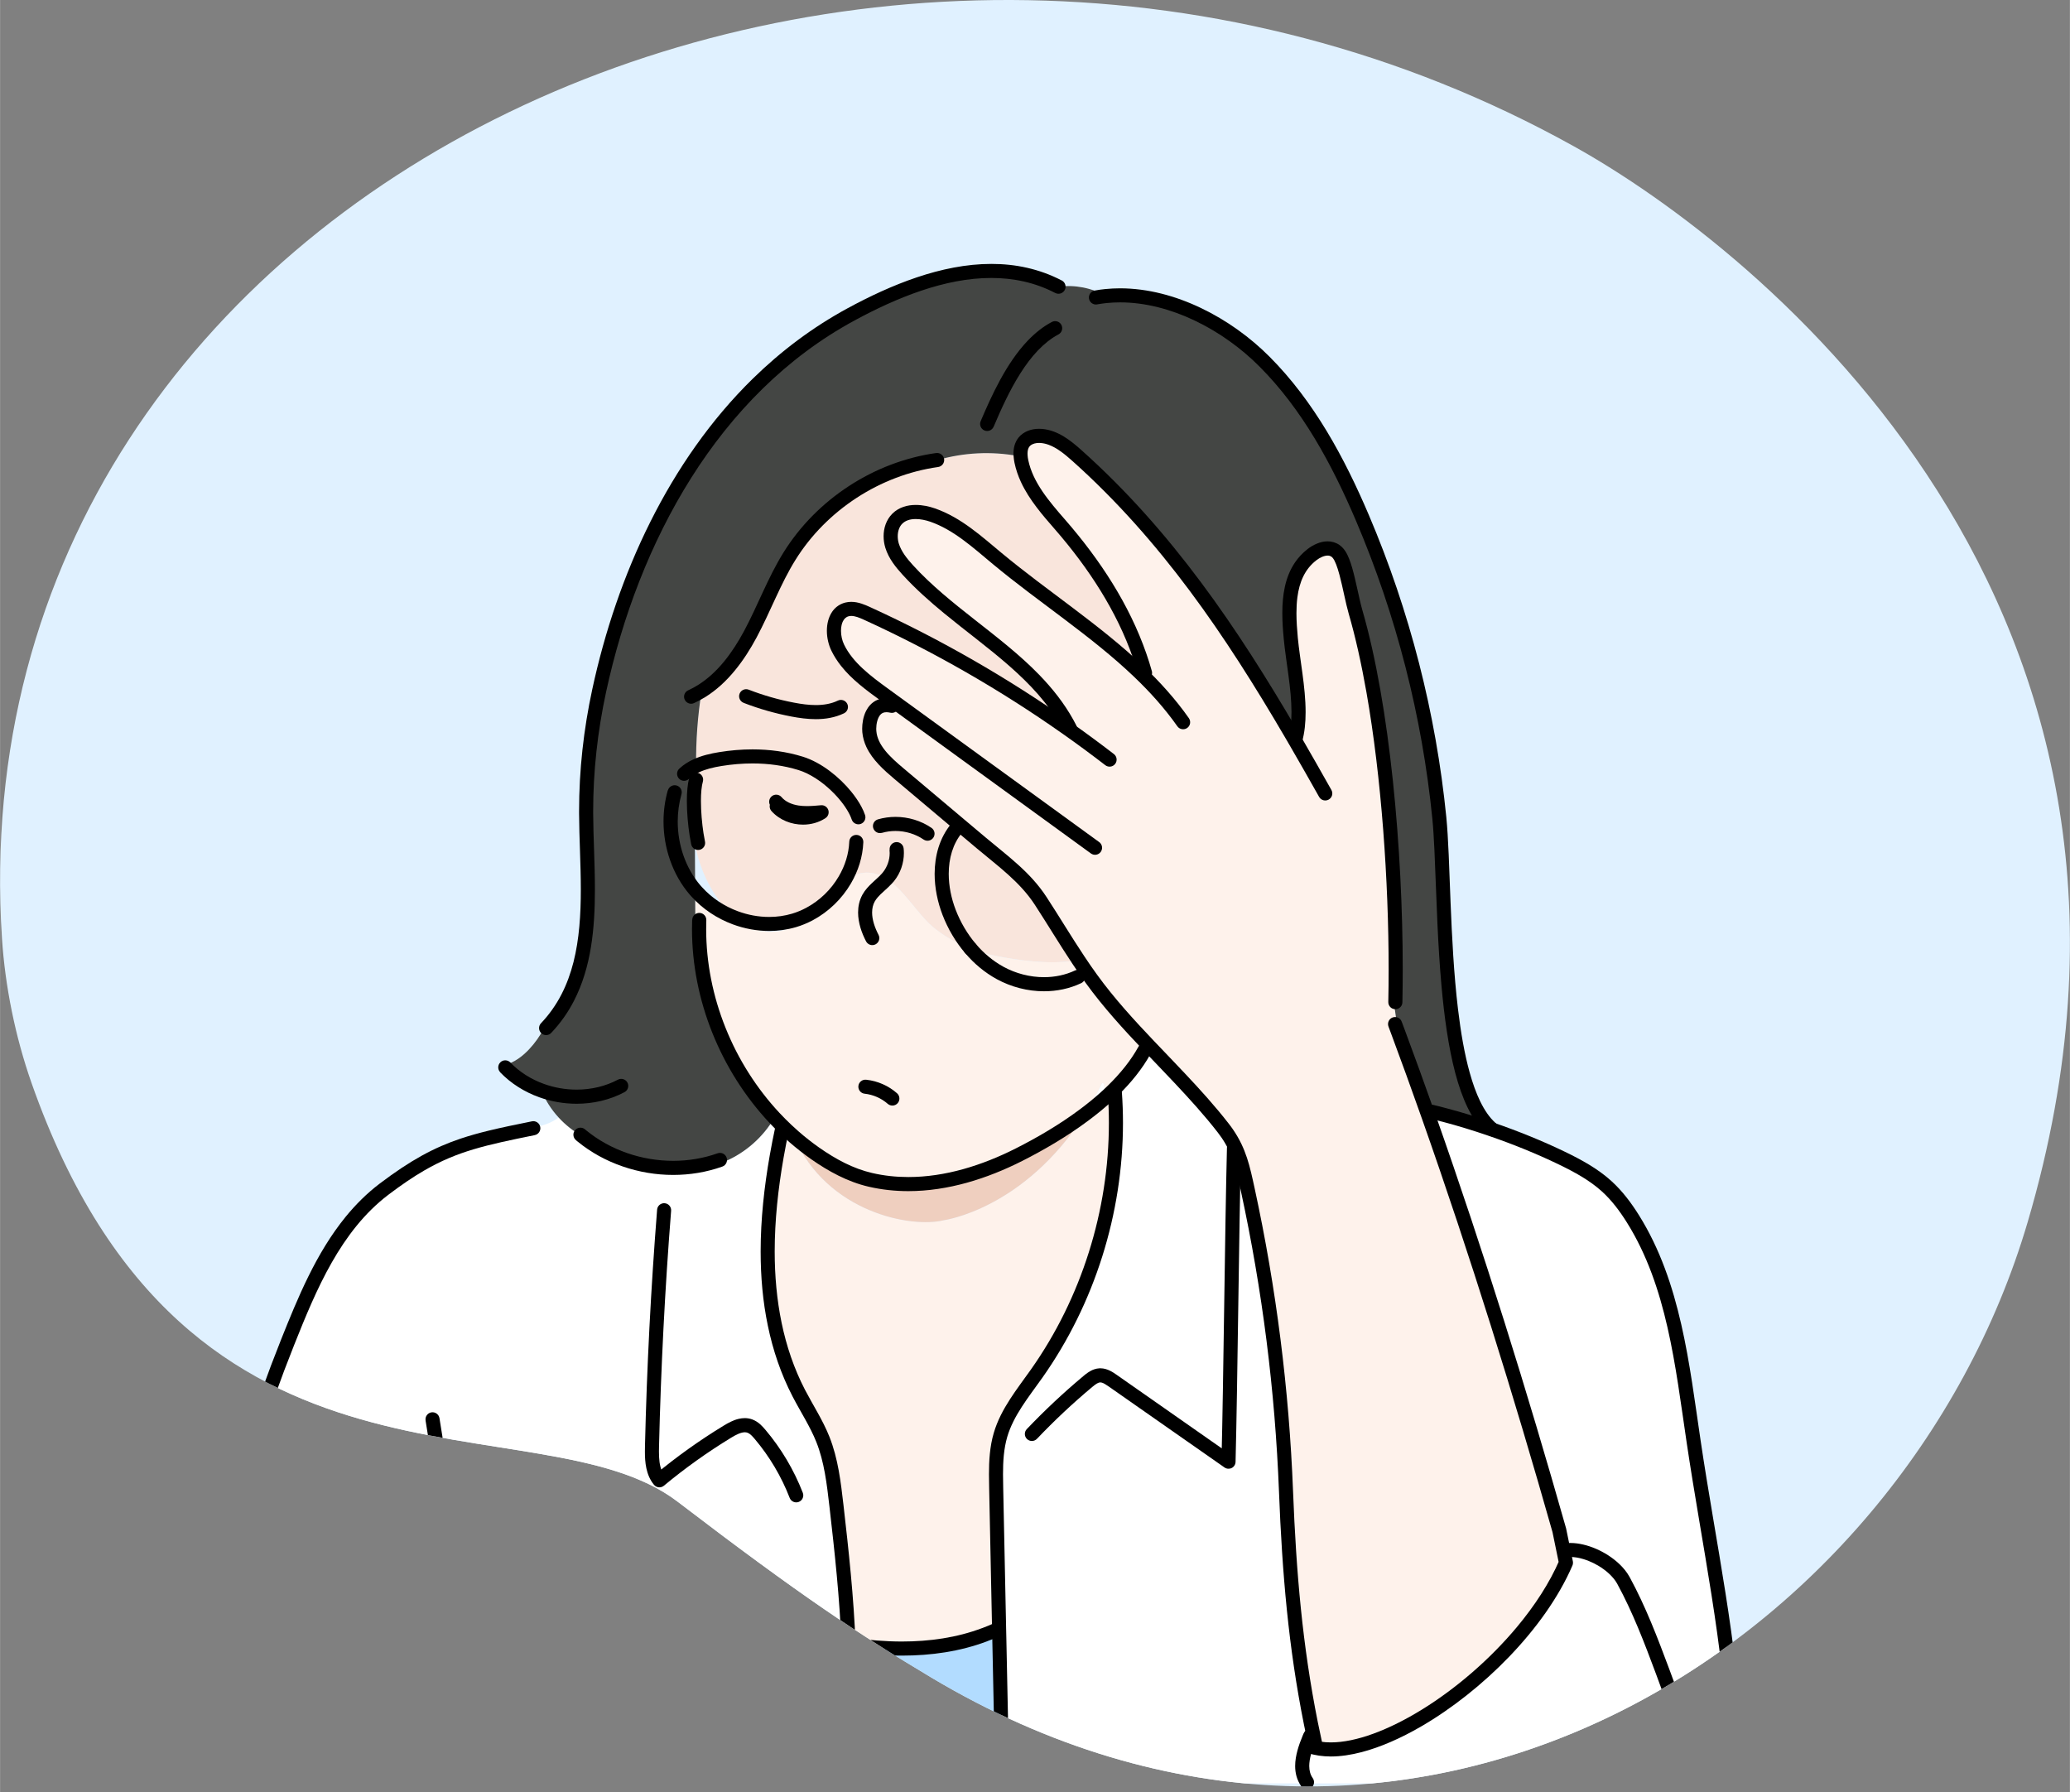 <?xml version="1.0" encoding="UTF-8"?><svg xmlns="http://www.w3.org/2000/svg" xmlns:xlink="http://www.w3.org/1999/xlink" id="_1_COVER" data-name="1 COVER" viewBox="0 0 558.17 483.18" aria-hidden="true" width="558px" height="483px">
  <rect x="0" y="0" width="558.17" height="483.18" fill="#808080" stroke="none"/>
  <defs><linearGradient class="cerosgradient" data-cerosgradient="true" id="CerosGradient_id61e4f6124" gradientUnits="userSpaceOnUse" x1="50%" y1="100%" x2="50%" y2="0%"><stop offset="0%" stop-color="#d1d1d1"/><stop offset="100%" stop-color="#d1d1d1"/></linearGradient><linearGradient/>
    <style>
      .cls-1-68f0b12550d21{
        fill: #f9e5dc;
      }

      .cls-2-68f0b12550d21{
        fill: #fef2eb;
      }

      .cls-3-68f0b12550d21{
        fill: #fff;
      }

      .cls-4-68f0b12550d21{
        fill: #efcfbf;
      }

      .cls-5-68f0b12550d21{
        fill: #b2dcff;
      }

      .cls-6-68f0b12550d21{
        fill: #444644;
      }

      .cls-7-68f0b12550d21{
        fill: #e0f1ff;
      }

      .cls-8-68f0b12550d21{
        clip-path: url(#clippath68f0b12550d21);
      }
    </style>
    <clipPath id="clippath68f0b12550d21">
      <path class="cls-7-68f0b12550d21" d="M250.99,452.24c-19.14-11.43-34.95-21.86-68.27-47.33-37.66-28.79-132,7.18-174.22-112.85-4.43-12.6-7.14-26.19-7.98-38.93C-12.9,47.8,237.2-64.63,424.38,39.44c49.18,27.35,171.48,123.66,122.38,290.12-33.88,114.87-167.36,199.36-295.78,122.68Z"/>
    </clipPath>
  </defs>
  <path class="cls-7-68f0b12550d21" d="M250.99,452.24c-19.14-11.43-34.95-21.86-68.27-47.33-37.66-28.79-132,7.18-174.22-112.85-4.43-12.6-7.14-26.19-7.98-38.93C-12.9,47.8,237.2-64.63,424.38,39.44c49.18,27.35,171.48,123.66,122.38,290.12-33.88,114.87-167.36,199.36-295.78,122.68Z"/>
  <g class="cls-8-68f0b12550d21">
    <g>
      <path class="cls-3-68f0b12550d21" d="M402.05,304.47c6.63,2.27,13.18,4.94,19.05,7.78,4.31,2.08,8.57,4.38,12.11,7.6,2.82,2.55,5.11,5.63,7.13,8.85,11.04,17.71,13.27,39.31,16.33,59.96,4.08,27.52,10.11,54.84,11.2,82.63.12,3.24.15,6.64-1.34,9.52v.05h-114.12v-.32c-2.37-3.34-1.04-7.87.57-11.74-.07.64-.18,1.28-.35,1.91l.64.17c17.96,5.98,56.88-21.47,68.99-49.52l-1.8-8.76c-10.39-36.64-22.23-74.68-35.11-111.21,1.29.12,2.59.23,3.88.36l.29-1.09c4.1,1.08,8.32,2.37,12.52,3.82Z"/>
      <path class="cls-3-68f0b12550d21" d="M389.53,300.65l-.29,1.09c-1.29-.12-2.58-.24-3.88-.36-.14-.42-.29-.84-.45-1.25l1.08-.38c1.16.28,2.34.58,3.54.9Z"/>
      <path class="cls-2-68f0b12550d21" d="M352.99,468.8c.15-1.3.11-2.63-.12-3.93l.6-.12c-4.18-20.88-5.86-40.6-6.71-62.62-1.07-27.33-4.52-54.56-10.3-81.29-1.29-5.99-2.26-10.4-5.5-15.14-.35-.51-.72-1.02-1.12-1.54-3.64-4.69-7.64-9.08-11.7-13.41-2.74-2.91-5.53-5.8-8.29-8.7-5.49-5.77-10.86-11.63-15.53-18.09-1.23-1.69-2.4-3.4-3.56-5.13-3.48-5.23-6.7-10.61-10.13-15.89-4.23-6.52-10.28-10.79-16.14-15.73-1.91-1.61-3.83-3.22-5.74-4.83-5.48-4.62-10.96-9.23-16.43-13.84-3.6-3.04-7.48-6.56-7.91-11.26-.14-1.51.12-4.28,1.62-5.9l.13.12c2.33,0,4.65-.29,6.91-.86-1.58-1.15-3.15-2.3-4.73-3.44-4.81-3.5-9.8-7.21-12.42-12.55-1.8-3.66-1.45-9.35,2.51-10.34,1.82-.46,3.7.32,5.41,1.1,18.84,8.61,36.88,18.96,53.81,30.89.05-.44.09-.88.12-1.33-9.63-17.33-29.52-26.53-42.97-41.29-1.75-1.93-3.45-4.03-4.22-6.52-.77-2.49-.45-5.48,1.41-7.31,2.4-2.36,6.35-2.06,9.52-.95,6.66,2.32,12.01,7.24,17.44,11.74,12.46,10.35,26.43,19.28,38.07,30.37.29-1.36.4-2.75.32-4.14-4.5-12.98-12.28-24.84-21.42-35.35-4.43-5.09-9.08-10.45-10.47-17.06-.1-.5-.18-1.01-.22-1.53-.1-1.34.09-2.67.9-3.71,1.08-1.36,2.97-1.8,4.7-1.66,3.71.31,6.82,2.82,9.6,5.3,24.19,21.64,41.57,47.38,57.75,75.02.34.58.67,1.16,1.01,1.73l.1-.06c2.26-8.11-.41-18.99-1.2-27.37-.79-8.38-.94-17.46,5.72-22.6,1.8-1.39,4.4-2.34,6.27-1.06,1.01.68,1.55,1.84,2,2.97,1.33,3.3,2.46,10.06,3.45,13.48,8.12,27.97,11.46,72.1,10.75,105.29l-.42.06c.4,2.71.8,5.41,1.2,8.11,2.67,7.16,5.29,14.41,7.87,21.72.15.42.3.84.45,1.25,12.89,36.53,24.73,74.57,35.11,111.21l1.8,8.76c-12.11,28.06-51.03,55.5-68.99,49.52l-.64-.17c.16-.63.28-1.27.35-1.91Z"/>
      <path class="cls-3-68f0b12550d21" d="M352.87,464.87c.23,1.29.27,2.62.12,3.93-1.61,3.86-2.94,8.39-.57,11.74v.32h-82.16c-.25-12.66-.54-26.04-.82-39.43-.02-.73-.03-1.46-.05-2.19-.27-12.96-.55-25.88-.79-38.11-.1-4.78-.18-9.65,1.17-14.24,1.82-6.17,6.04-11.28,9.76-16.53,15.42-21.84,23-49.09,21.07-75.76l-.51-.53c3.43-3.35,6.39-6.98,8.54-10.89l.69.28c.18-.47.36-.94.53-1.41,2.76,2.9,5.55,5.79,8.29,8.7,4.06,4.32,8.06,8.72,11.7,13.41.4.52.77,1.03,1.12,1.54,3.24,4.74,4.21,9.15,5.5,15.14,5.79,26.73,9.24,53.95,10.3,81.29.86,22.02,2.54,41.74,6.71,62.62l-.6.12Z"/>
      <path class="cls-2-68f0b12550d21" d="M297.88,296.12c.75-.67,1.49-1.36,2.21-2.06l.51.53c1.93,26.67-5.66,53.92-21.07,75.76-3.71,5.26-7.94,10.36-9.76,16.53-1.35,4.59-1.27,9.46-1.17,14.24.24,12.23.52,25.15.79,38.11h-.22c-1.21.58-2.44,1.1-3.69,1.56-11.26,4.24-23.99,4.44-35.93,2.68l-.75.03c-.47-12.63-1.86-25.3-3.26-37.53-.7-6.06-1.41-12.2-3.67-17.87-1.74-4.36-4.34-8.3-6.5-12.47-9.99-19.34-9.76-42.18-5.95-63.81l.25.05c1.36-2.12,2.23-4.56,2.53-7.06.61.58,1.23,1.14,1.86,1.69,8.98,20.56,31.76,24.69,40.39,22.53,0,0,21.6-2.86,37.95-28.44,1.9-1.42,3.74-2.91,5.48-4.46Z"/>
      <path class="cls-3-68f0b12550d21" d="M297.74,292.21c.05,1.3.1,2.61.14,3.91-1.74,1.56-3.58,3.04-5.48,4.46,1.68-2.62,3.3-5.49,4.83-8.62l.51.25Z"/>
      <path class="cls-1-68f0b12550d21" d="M280.62,242.94c3.43,5.28,6.65,10.65,10.13,15.89-7.24,1.51-16.96-.03-22.09-1.06-2.35-.47-4.68-1.12-6.93-1.98h0c-2.47-2.9-4.43-6.26-5.8-9.8-2.86-7.44-3.02-16.57,2.06-22.71l.76-.9c1.91,1.61,3.83,3.22,5.74,4.83,5.86,4.94,11.9,9.21,16.14,15.73Z"/>
      <path class="cls-4-68f0b12550d21" d="M274.79,311.34c5.73-2.91,11.94-6.51,17.62-10.76-16.35,25.58-37.95,28.44-37.95,28.44-8.63,2.16-31.41-1.97-40.39-22.53,1.82,1.59,3.73,3.08,5.71,4.48,4.55,3.2,9.54,5.91,14.96,7.17,13.53,3.12,27.67-.53,40.06-6.8Z"/>
      <path class="cls-5-68f0b12550d21" d="M228.93,448.41c-.03-1.64-.07-3.27-.13-4.91l.75-.03c11.94,1.76,24.67,1.56,35.93-2.68l.09.24c1.16.68,2.61.82,3.87.39.28,13.39.57,26.77.82,39.43h-43.72v-.29c1.97-10.44,2.57-21.26,2.38-32.15Z"/>
      <path class="cls-3-68f0b12550d21" d="M269.44,441.42c-1.26.42-2.71.29-3.87-.39l-.09-.24c1.25-.46,2.48-.98,3.69-1.55h.22c.01.72.03,1.45.05,2.18Z"/>
      <path class="cls-1-68f0b12550d21" d="M243.06,190.64c-2.25.56-4.58.85-6.91.86l-.13-.12c-1.51,1.62-1.77,4.39-1.62,5.9.43,4.69,4.31,8.22,7.91,11.26,5.47,4.61,10.95,9.22,16.43,13.84l-.76.9c-5.08,6.14-4.93,15.26-2.06,22.71,1.37,3.55,3.33,6.91,5.8,9.8-3.75-1.43-7.29-3.41-10.35-6-3.91-3.32-7.55-9.77-12.31-12.83-2.61-1.67-5.56-2.32-9.06-.87-.78.32-1.51.72-2.22,1.16-2.58,1.66-4.71,4.05-6.8,6.34-.88.97-1.8,1.95-2.75,2.86-1.31.7-2.69,1.27-4.12,1.7-5.18,1.54-10.79,1.19-15.85-.69-.76-.59-1.47-1.25-2.13-1.95-4.42-4.71-7.78-11.73-8.76-18.35,0-.71,0-1.43-.01-2.14l.47-.08c-.69-4.56-1.13-11.22-.12-14.71h.08c-.05-1.25-.08-2.48-.09-3.72-.08-6.76.42-13.52,1.49-20.19,5.71-3.55,9.91-9.3,13.13-15.29,3.72-6.93,6.42-14.4,10.57-21.08,8.63-13.89,23.62-23.66,39.83-25.93v.05c7.06-2.06,14.59-2.45,21.81-1.1l.68-.06c.03.52.12,1.03.22,1.53,1.38,6.61,6.04,11.97,10.47,17.06,9.15,10.5,16.92,22.37,21.42,35.35.08,1.38-.03,2.78-.32,4.14-11.64-11.09-25.61-20.01-38.07-30.37-5.43-4.5-10.78-9.42-17.44-11.74-3.17-1.11-7.13-1.41-9.52.95-1.86,1.83-2.18,4.82-1.41,7.31.77,2.49,2.47,4.6,4.22,6.52,13.46,14.76,33.34,23.96,42.97,41.29-.03.45-.07.89-.12,1.33-16.93-11.93-34.97-22.28-53.81-30.89-1.71-.78-3.58-1.56-5.41-1.1-3.95.99-4.3,6.68-2.51,10.34,2.62,5.34,7.61,9.05,12.42,12.55,1.58,1.14,3.15,2.29,4.73,3.44Z"/>
      <path class="cls-2-68f0b12550d21" d="M239.06,236.96c4.75,3.06,8.39,9.5,12.31,12.83,3.06,2.6,6.6,4.58,10.35,6h0c2.25.86,4.58,1.52,6.93,1.99,5.12,1.03,14.85,2.56,22.09,1.06,1.15,1.73,2.33,3.45,3.56,5.13,4.67,6.45,10.04,12.32,15.53,18.09-.16.47-.34.95-.53,1.41l-.69-.28c-2.15,3.91-5.1,7.54-8.54,10.89-.71.7-1.45,1.38-2.21,2.06-.05-1.3-.1-2.61-.14-3.91l-.51-.25c-1.53,3.13-3.15,5.99-4.83,8.62-5.67,4.25-11.88,7.85-17.62,10.76-12.39,6.28-26.53,9.92-40.06,6.8-5.42-1.25-10.41-3.97-14.96-7.17-1.98-1.4-3.88-2.89-5.71-4.48-.63-.55-1.25-1.11-1.86-1.69-1.18-1.09-2.32-2.23-3.41-3.41-12.76-13.64-20.31-32.17-20.31-50.86h-.99c-.02-3.51-.04-7.02-.06-10.52.16.17.31.34.46.51,2.82,3.12,6.42,5.49,10.36,6.94,3.82,3.01,8.83,4.62,13.42,3.2,2.51-.79,4.64-2.37,6.56-4.21,3.95-2.1,7.3-5.34,9.55-9.2.71-.45,1.44-.84,2.22-1.16,3.51-1.45,6.45-.8,9.06.87Z"/>
      <path class="cls-3-68f0b12550d21" d="M228.93,448.41c.18,10.89-.41,21.71-2.38,32.15v.29H50.25c-.36-2.78-.43-5.6-.21-8.4l-.57-.08c5.87-39.38,13.3-73.4,28.09-110.49,5.93-14.85,12.65-31.1,25.95-41.21,14.57-11.07,22.73-12.91,40.29-16.46l-.03-.32c2.47-.21,4.87-1.1,6.87-2.57,1.81,1.97,3.95,3.67,6.28,4.98,10.18,8.32,24.81,10.87,37.2,6.45l1.37.4c5.54-2.36,10.28-6.56,13.31-11.76,1.1,1.18,2.23,2.32,3.41,3.41-.3,2.5-1.17,4.94-2.53,7.06l-.25-.05c-3.81,21.63-4.04,44.47,5.95,63.81,2.15,4.17,4.75,8.11,6.5,12.47,2.25,5.67,2.97,11.8,3.67,17.87,1.4,12.23,2.8,24.89,3.26,37.53.06,1.64.1,3.27.13,4.91Z"/>
      <path class="cls-6-68f0b12550d21" d="M298.22,79.82c15.32-1.56,31.69,6.57,42.79,17.72,11.75,11.8,19.83,26.76,26.36,42.09,10.94,25.7,17.96,53.07,20.74,80.87,1.93,19.29-.16,71.08,13.82,83.63.04.12.09.23.12.34-4.2-1.45-8.43-2.74-12.52-3.82-1.19-.33-2.37-.62-3.54-.9l-1.08.38c-2.58-7.31-5.21-14.56-7.87-21.72-.4-2.71-.8-5.41-1.2-8.11l.42-.06c.71-33.18-2.63-77.32-10.75-105.29-.99-3.41-2.12-10.18-3.45-13.48-.45-1.12-.99-2.29-2-2.97-1.87-1.28-4.47-.34-6.27,1.06-6.66,5.15-6.52,14.22-5.72,22.6.79,8.39,3.46,19.26,1.2,27.37l-.1.06c-.34-.58-.68-1.16-1.01-1.73-16.18-27.64-33.56-53.37-57.75-75.02-2.77-2.48-5.89-4.99-9.6-5.3-1.73-.14-3.62.3-4.7,1.66-.82,1.03-1.01,2.37-.9,3.71l-.68.06c-7.22-1.35-14.75-.96-21.8,1.1v-.05c-16.22,2.27-31.21,12.04-39.84,25.93-4.15,6.68-6.85,14.15-10.57,21.08-3.21,5.98-7.42,11.74-13.13,15.29-1.07,6.67-1.57,13.44-1.49,20.19,0,1.24.03,2.47.09,3.71h-.08c-1.01,3.49-.57,10.16.12,14.72l-.47.08c0,.71,0,1.43.01,2.14.02,4.28.05,8.56.07,12.85.02,3.51.04,7.02.06,10.53h.99c0,18.68,7.55,37.22,20.31,50.86-3.03,5.2-7.77,9.39-13.31,11.76l-1.37-.4c-12.39,4.42-27.02,1.87-37.2-6.45-2.34-1.32-4.47-3.01-6.28-4.98-1.96-2.13-3.55-4.59-4.63-7.27-3.68-1.32-7.06-3.43-9.78-6.25l-.15-.66c2.53-.61,4.77-2.3,6.58-4.22,1.61-1.71,2.98-3.66,4.06-5.75l.54.03c14.54-15.27,10.88-38.7,10.8-57.87-.05-11.11,1.17-22.22,3.51-33.08,8.81-40.79,30.48-81.19,67.97-101.5,16.77-9.08,37.88-16.78,55.87-7.45,4.39-.59,8.98.29,12.82,2.52Z"/>
      <path d="M180.07,213.08c-.78,2.74-1.16,5.58-1.16,8.41,0,3.57.6,7.14,1.79,10.5,1.18,3.36,2.95,6.52,5.29,9.25l.05.05c.14.15.28.31.43.48l.02.02c3.04,3.36,6.9,5.89,11.11,7.45h0c3.12,1.16,6.44,1.77,9.77,1.78,2.45,0,4.91-.34,7.29-1.04h0c1.56-.46,3.06-1.09,4.48-1.84h0c4.27-2.28,7.86-5.76,10.3-9.92h0c1.97-3.36,3.19-7.16,3.35-11.13.04-1.05-.77-1.93-1.82-1.97s-1.93.77-1.97,1.82c-.13,3.28-1.14,6.48-2.83,9.36h0c-2.07,3.56-5.17,6.56-8.8,8.49h0c-1.2.64-2.47,1.17-3.77,1.56h0c-2.01.6-4.1.89-6.2.89-2.86,0-5.74-.53-8.45-1.54h0c-3.66-1.35-7.01-3.56-9.61-6.43l-1.41,1.27,1.43-1.25c-.15-.17-.31-.35-.49-.54l-1.4,1.29,1.44-1.23c-2.01-2.36-3.56-5.1-4.6-8.05-1.04-2.95-1.57-6.1-1.57-9.24,0-2.5.34-4.99,1.01-7.37.29-1.01-.3-2.06-1.31-2.35-1.01-.29-2.06.3-2.35,1.31Z"/>
      <path d="M185.79,210.02c.78-.73,1.69-1.31,2.69-1.78h0c1.79-.85,3.91-1.35,6.07-1.7h0c2.77-.45,5.59-.69,8.38-.69,4.22,0,8.41.56,12.39,1.79h0c1.53.47,3.13,1.26,4.67,2.26,2.31,1.49,4.49,3.46,6.21,5.47.86,1,1.6,2.02,2.19,2.98.59.96,1.02,1.86,1.27,2.62.33.99,1.41,1.53,2.4,1.2s1.53-1.41,1.2-2.4c-.25-.75-.58-1.5-.99-2.26-.71-1.33-1.63-2.69-2.72-4.03-1.63-2.01-3.64-3.96-5.87-5.63-2.23-1.66-4.68-3.04-7.24-3.83h0c-4.39-1.36-8.96-1.96-13.52-1.96-3.02,0-6.03.26-8.99.74h0c-2.33.38-4.79.93-7.08,2.01h0c-1.32.61-2.57,1.41-3.68,2.44-.77.71-.81,1.91-.1,2.68s1.91.81,2.68.1Z"/>
      <path d="M207.86,217.41c.9,1.07,2.02,1.86,3.2,2.43,1.18.57,2.44.93,3.68,1.12.97.15,1.92.2,2.85.2,1.43,0,2.82-.12,4.14-.24l-.17-1.89-1.04-1.59c-1.14.75-2.54,1.13-3.98,1.13-1.08,0-2.17-.22-3.15-.63-.98-.41-1.86-1.01-2.54-1.78-.7-.78-1.9-.85-2.68-.15-.78.7-.85,1.9-.15,2.68,1.09,1.22,2.44,2.13,3.9,2.74,1.46.61,3.04.92,4.61.92,2.1,0,4.22-.55,6.05-1.75.73-.48,1.04-1.39.76-2.21-.29-.82-1.09-1.35-1.96-1.27-1.32.12-2.59.23-3.8.23-.78,0-1.54-.05-2.27-.16-.92-.14-1.81-.4-2.6-.78-.78-.38-1.45-.87-1.96-1.47-.68-.8-1.88-.9-2.68-.22s-.9,1.88-.22,2.68Z"/>
      <path d="M237.81,224.57c1.18-.34,2.41-.51,3.65-.51,2.68,0,5.38.8,7.57,2.3.87.59,2.05.37,2.64-.5s.37-2.05-.5-2.64c-2.86-1.95-6.28-2.96-9.71-2.96-1.58,0-3.17.22-4.71.66-1.01.29-1.59,1.35-1.29,2.35s1.35,1.59,2.35,1.29Z"/>
      <path d="M260.28,257.02c2.38,2.81,5.24,5.21,8.51,7h0c3.88,2.11,8.3,3.26,12.72,3.26,3.43,0,6.87-.69,10.03-2.19.95-.45,1.35-1.58.9-2.53s-1.58-1.35-2.53-.9c-2.6,1.23-5.48,1.82-8.4,1.82-3.76,0-7.59-.98-10.9-2.79h0c-2.82-1.54-5.33-3.64-7.44-6.12-.68-.8-1.88-.9-2.68-.22-.8.68-.9,1.88-.22,2.68Z"/>
      <path d="M256.52,222.07c-1.6,1.93-2.72,4.11-3.45,6.41-.72,2.3-1.04,4.71-1.05,7.13,0,3.78.79,7.59,2.12,11.06h0c1.44,3.74,3.51,7.28,6.13,10.35.68.8,1.88.89,2.68.21.8-.68.89-1.88.21-2.68-2.32-2.72-4.18-5.89-5.47-9.25h0c-1.18-3.06-1.87-6.44-1.87-9.69,0-2.08.28-4.11.87-5.99.59-1.88,1.49-3.61,2.75-5.13.67-.81.56-2-.25-2.67s-2-.56-2.67.25Z"/>
      <path d="M200.5,189.51c4.18,1.62,8.49,2.85,12.89,3.69h0c2.1.4,4.33.71,6.59.71,1.28,0,2.56-.1,3.84-.35,1.28-.25,2.54-.64,3.76-1.23.94-.46,1.34-1.59.88-2.54-.46-.94-1.59-1.34-2.54-.88-.89.43-1.84.73-2.83.92-.99.19-2.04.28-3.11.28-1.9,0-3.9-.27-5.87-.65h0c-4.17-.79-8.26-1.96-12.23-3.5-.98-.38-2.08.11-2.46,1.08-.38.98.11,2.08,1.08,2.46Z"/>
      <path d="M239.85,229.15c.03.28.05.57.05.86,0,.92-.16,1.86-.47,2.74-.31.88-.76,1.71-1.33,2.43h0c-.14.17-.28.33-.42.49h0c-.69.76-1.58,1.51-2.5,2.38-.46.43-.93.9-1.38,1.42-.45.52-.88,1.1-1.24,1.75h0c-.42.77-.72,1.57-.91,2.38-.19.81-.27,1.63-.27,2.44,0,1.4.25,2.77.63,4.08.39,1.31.92,2.55,1.52,3.7.49.93,1.63,1.29,2.56.8s1.29-1.63.8-2.56c-.5-.96-.94-1.99-1.25-3.02-.31-1.03-.48-2.05-.48-2.99,0-.55.06-1.07.17-1.57.12-.49.29-.96.54-1.41h0c.21-.38.48-.74.8-1.12.48-.56,1.08-1.12,1.74-1.71.66-.6,1.38-1.24,2.07-1.99h0c.21-.22.41-.45.61-.69h0c.86-1.07,1.51-2.27,1.96-3.55.44-1.28.68-2.63.68-3.99,0-.42-.02-.85-.07-1.27-.11-1.04-1.05-1.79-2.09-1.68s-1.79,1.05-1.68,2.09Z"/>
      <path d="M233.14,294.9c2.28.24,4.51,1.22,6.23,2.73.79.69,1.99.61,2.68-.17.69-.79.61-1.99-.17-2.68-2.32-2.04-5.25-3.32-8.33-3.65-1.04-.11-1.98.64-2.09,1.68-.11,1.04.64,1.98,1.68,2.09Z"/>
      <path d="M185.87,209.71c-.26.89-.42,1.87-.52,2.92-.1,1.05-.15,2.17-.15,3.32,0,3.15.32,6.56.74,9.28h0c.14.9.29,1.73.44,2.45.22,1.03,1.23,1.68,2.25,1.46,1.03-.22,1.68-1.23,1.46-2.25-.13-.64-.27-1.4-.4-2.23h0c-.39-2.55-.7-5.83-.69-8.72,0-1.05.04-2.06.13-2.95.09-.89.22-1.66.39-2.24.29-1.01-.29-2.06-1.3-2.35-1.01-.29-2.06.29-2.35,1.3Z"/>
      <path d="M186.63,247.99c-.03.85-.04,1.69-.04,2.54,0,9.6,1.94,19.14,5.51,28.03,3.57,8.89,8.77,17.13,15.31,24.13h0c1.12,1.21,2.3,2.38,3.51,3.51l1.29-1.39-1.3,1.38c.63.59,1.26,1.17,1.91,1.74h0c1.87,1.63,3.83,3.16,5.86,4.6h0c2.34,1.64,4.8,3.17,7.4,4.46,2.6,1.29,5.34,2.34,8.22,3h0c3.53.81,7.08,1.18,10.63,1.18,5.34,0,10.64-.84,15.8-2.27,5.16-1.44,10.17-3.47,14.91-5.87,5.81-2.94,12.1-6.59,17.9-10.93h0c1.94-1.45,3.82-2.97,5.61-4.56h0c.77-.69,1.53-1.39,2.27-2.12h0c3.53-3.45,6.61-7.21,8.87-11.33.51-.92.17-2.07-.75-2.58-.92-.51-2.07-.17-2.58.75-2.04,3.7-4.87,7.19-8.2,10.44h0c-.69.68-1.4,1.34-2.14,2h0c-1.69,1.51-3.49,2.97-5.35,4.36h0c-5.55,4.16-11.67,7.72-17.34,10.58-4.55,2.31-9.34,4.24-14.21,5.6-4.88,1.36-9.85,2.13-14.78,2.13-3.28,0-6.55-.34-9.78-1.09h0c-2.54-.59-5.01-1.52-7.39-2.7-2.38-1.18-4.69-2.61-6.9-4.16h0c-1.93-1.36-3.78-2.81-5.55-4.36h0c-.61-.53-1.21-1.08-1.8-1.64h-.01c-1.14-1.07-2.24-2.18-3.31-3.32h0c-6.21-6.65-11.17-14.49-14.56-22.95-3.4-8.46-5.23-17.53-5.23-26.62,0-.81.01-1.61.04-2.42.03-1.05-.79-1.93-1.83-1.96-1.05-.03-1.93.79-1.96,1.83Z"/>
      <path d="M252.44,122.15c-8.39,1.18-16.45,4.29-23.52,8.9-7.08,4.61-13.18,10.72-17.65,17.91-2.15,3.45-3.89,7.06-5.56,10.65-1.67,3.59-3.26,7.15-5.08,10.54h0c-1.56,2.91-3.36,5.74-5.42,8.25-2.06,2.51-4.4,4.68-7.04,6.33h0c-.84.52-1.71.99-2.61,1.4-.95.43-1.38,1.56-.94,2.51s1.56,1.38,2.51.94c1.06-.48,2.07-1.03,3.04-1.63h0c3.07-1.91,5.69-4.38,7.96-7.14,2.27-2.75,4.19-5.79,5.84-8.86h0c1.9-3.55,3.52-7.18,5.17-10.73,1.65-3.55,3.33-7.02,5.34-10.24,4.16-6.7,9.87-12.42,16.5-16.74,6.63-4.32,14.17-7.22,21.98-8.32,1.04-.15,1.76-1.11,1.62-2.14-.15-1.04-1.11-1.76-2.14-1.62Z"/>
      <path d="M267.94,115.05c1.94-4.58,4.28-9.78,7.17-14.34,1.44-2.28,3.02-4.4,4.74-6.2,1.72-1.8,3.57-3.29,5.56-4.34.93-.49,1.28-1.64.79-2.57-.49-.93-1.64-1.28-2.57-.79-2.44,1.29-4.6,3.05-6.54,5.08-2.91,3.06-5.32,6.74-7.39,10.52-2.07,3.79-3.79,7.68-5.27,11.16-.41.97.04,2.08,1.01,2.49.97.41,2.08-.04,2.49-1.01Z"/>
      <path d="M286.29,75.62l-.04-.02-.85,1.7.87-1.69c-3.04-1.58-6.17-2.69-9.34-3.41-3.17-.72-6.38-1.04-9.6-1.04-6.79,0-13.59,1.43-20.13,3.63-6.54,2.2-12.82,5.17-18.58,8.29-9.54,5.17-18.06,11.61-25.62,19.01-11.34,11.09-20.49,24.33-27.65,38.63-7.16,14.31-12.32,29.7-15.65,45.13-2.33,10.78-3.56,21.8-3.56,32.85,0,.21,0,.43,0,.64.03,6.59.47,13.58.47,20.51,0,6.74-.42,13.4-1.97,19.54-.78,3.07-1.84,6.01-3.27,8.77-1.43,2.76-3.23,5.35-5.5,7.74-.72.76-.69,1.96.07,2.68.76.72,1.96.69,2.68-.07,2.53-2.66,4.54-5.55,6.12-8.61,2.37-4.59,3.79-9.53,4.61-14.6.82-5.07,1.06-10.28,1.06-15.45,0-7.09-.44-14.1-.47-20.53,0-.21,0-.42,0-.62,0-10.76,1.2-21.52,3.47-32.05,4.36-20.21,11.92-40.3,22.98-57.82,5.53-8.76,11.94-16.87,19.26-24.04,7.32-7.17,15.56-13.39,24.77-18.38,5.62-3.05,11.72-5.92,17.98-8.03,6.26-2.11,12.67-3.44,18.92-3.43,2.96,0,5.89.3,8.76.95,2.87.65,5.68,1.65,8.43,3.08h.03s.04.03.04.03c.94.47,2.08.09,2.55-.85.47-.94.09-2.08-.85-2.55Z"/>
      <path d="M134.86,289.13c2.94,3.05,6.58,5.3,10.51,6.72h0c3.23,1.16,6.67,1.76,10.11,1.76,4.45,0,8.92-1.01,12.91-3.13.93-.49,1.28-1.64.79-2.57-.49-.93-1.64-1.28-2.57-.79-3.39,1.8-7.24,2.68-11.13,2.68-3,0-6.01-.52-8.82-1.54h0c-3.43-1.23-6.56-3.18-9.06-5.78-.73-.75-1.93-.78-2.68-.05s-.78,1.93-.05,2.68Z"/>
      <path d="M155.3,307.43c.12.09.26.22.43.36h0c3.61,2.95,7.74,5.2,12.13,6.71,4.38,1.52,9.02,2.3,13.66,2.3,4.49,0,8.99-.73,13.25-2.25.99-.35,1.5-1.44,1.15-2.43-.35-.99-1.44-1.5-2.43-1.15-3.82,1.36-7.89,2.03-11.97,2.03-4.21,0-8.44-.71-12.42-2.09-3.98-1.38-7.72-3.42-10.97-6.07h0c-.12-.1-.26-.22-.43-.36-.81-.66-2.01-.53-2.67.28-.66.81-.53,2.01.28,2.67Z"/>
      <path d="M296.4,227.06c-17.41-12.65-34.82-25.31-52.23-37.95h0c-1.58-1.15-3.16-2.3-4.73-3.44h0c-2.4-1.74-4.79-3.51-6.85-5.44-1.03-.96-1.99-1.97-2.83-3.03-.84-1.06-1.57-2.18-2.15-3.38h0c-.26-.53-.48-1.15-.62-1.79-.15-.64-.22-1.31-.22-1.95,0-.54.05-1.06.16-1.52.08-.35.18-.66.31-.94.19-.41.42-.73.68-.96.26-.23.55-.4.96-.5h0c.21-.05.43-.08.67-.08.46,0,1,.1,1.59.29.59.19,1.23.47,1.89.77h0c18.73,8.56,36.67,18.85,53.51,30.71h0c3.9,2.74,7.73,5.57,11.5,8.47.83.64,2.02.49,2.66-.34.64-.83.49-2.02-.34-2.66-3.82-2.94-7.7-5.8-11.64-8.57h0c-17.03-11.99-35.17-22.41-54.12-31.06h0c-.69-.32-1.46-.66-2.3-.93-.84-.27-1.76-.48-2.76-.48-.52,0-1.06.06-1.6.19h0c-.88.22-1.67.62-2.33,1.15-.49.4-.91.86-1.25,1.37-.51.76-.86,1.59-1.08,2.45-.22.86-.32,1.75-.32,2.64,0,.94.11,1.88.32,2.79.21.91.51,1.8.92,2.62h0c.72,1.47,1.6,2.82,2.58,4.06,1.48,1.87,3.18,3.5,4.97,5,1.79,1.5,3.65,2.87,5.46,4.18h0c1.58,1.15,3.15,2.29,4.72,3.44h0c17.41,12.64,34.82,25.3,52.23,37.95.85.62,2.04.43,2.65-.42.62-.85.43-2.04-.42-2.65Z"/>
      <path d="M290.23,195.6c-.27-.52-.54-1.04-.82-1.54h0c-2.51-4.52-5.67-8.48-9.18-12.1-5.27-5.43-11.34-10.1-17.31-14.79-5.97-4.69-11.83-9.38-16.74-14.77-.85-.93-1.65-1.88-2.31-2.84-.66-.97-1.18-1.95-1.5-2.96h0c-.2-.64-.3-1.33-.3-2.01,0-.69.11-1.35.32-1.93.21-.58.51-1.07.91-1.46h0c.44-.43.94-.73,1.55-.94.61-.21,1.31-.31,2.08-.31,1.26,0,2.67.29,3.94.73h0c3.08,1.07,5.92,2.77,8.68,4.79,2.76,2.02,5.43,4.34,8.16,6.62h0c6.29,5.23,12.92,10.06,19.41,14.96,6.49,4.9,12.83,9.86,18.56,15.32h0c4.35,4.14,8.34,8.56,11.79,13.46.6.86,1.79,1.06,2.65.46.86-.6,1.06-1.79.46-2.65-3.62-5.15-7.79-9.75-12.27-14.03h0c-5.91-5.63-12.37-10.67-18.89-15.6-6.52-4.92-13.1-9.73-19.27-14.85h0c-2.69-2.23-5.41-4.61-8.35-6.76-2.94-2.15-6.1-4.06-9.68-5.31h0c-1.6-.56-3.38-.94-5.19-.94-1.1,0-2.22.14-3.3.51-1.08.36-2.12.96-3,1.83h0c-.84.83-1.44,1.83-1.82,2.87-.38,1.04-.55,2.14-.55,3.22,0,1.07.16,2.12.47,3.13h0c.46,1.48,1.17,2.8,1.99,3.99.82,1.19,1.74,2.26,2.64,3.25,3.46,3.79,7.29,7.19,11.23,10.43,5.92,4.86,12.08,9.36,17.61,14.22,2.76,2.43,5.37,4.94,7.72,7.63,2.35,2.69,4.43,5.54,6.16,8.66h0c.26.47.52.95.76,1.42.47.94,1.62,1.31,2.55.83.94-.47,1.31-1.62.84-2.55Z"/>
      <path d="M310.59,180.94c-.44-1.59-.94-3.16-1.48-4.71h0c-4.61-13.28-12.53-25.33-21.79-35.97-2.22-2.54-4.43-5.1-6.24-7.77-.9-1.34-1.7-2.7-2.35-4.1-.65-1.4-1.15-2.84-1.46-4.33h0c-.09-.44-.16-.87-.18-1.27v-.02c-.01-.17-.02-.34-.02-.49,0-.42.05-.8.14-1.11.09-.31.21-.56.39-.78h0c.12-.14.25-.27.42-.39.25-.17.57-.32.94-.42.37-.1.8-.15,1.23-.15.15,0,.31,0,.46.02.74.06,1.45.23,2.17.5,1.07.4,2.15,1.01,3.2,1.77,1.06.75,2.1,1.64,3.12,2.55h0c11.99,10.72,22.29,22.47,31.63,34.98,9.33,12.51,17.68,25.79,25.75,39.58h0c.33.57.67,1.15,1.02,1.75l1.63-.97-1.64.95c2.74,4.72,5.46,9.49,8.17,14.31.51.91,1.67,1.24,2.59.72s1.24-1.67.72-2.59c-2.72-4.83-5.44-9.62-8.19-14.36v-.02c-.34-.56-.68-1.14-1.02-1.72h0c-8.11-13.86-16.53-27.26-25.99-39.93-9.45-12.67-19.93-24.62-32.14-35.54h0c-1.42-1.26-2.96-2.59-4.72-3.67-.88-.54-1.81-1.02-2.81-1.39-1-.37-2.06-.63-3.18-.72-.26-.02-.51-.03-.78-.03-.97,0-1.98.15-2.94.52-.48.19-.96.43-1.4.74-.45.31-.86.69-1.22,1.14h0c-.51.65-.85,1.38-1.06,2.1-.2.72-.28,1.45-.28,2.14,0,.27.01.53.03.79l1.89-.15-1.89.12c.04.64.14,1.24.25,1.79h0c.38,1.82.98,3.53,1.73,5.15,1.13,2.44,2.59,4.67,4.19,6.78,1.59,2.11,3.32,4.08,4.98,5.99,9.03,10.37,16.67,22.05,21.06,34.72h0c.52,1.48.99,2.97,1.41,4.48.28,1.01,1.33,1.6,2.34,1.32,1.01-.28,1.6-1.33,1.32-2.34Z"/>
      <path d="M351.1,200.05c.71-2.54.96-5.25.96-8.01,0-3.45-.39-7-.85-10.42-.46-3.42-.97-6.72-1.25-9.63h0c-.21-2.23-.37-4.47-.37-6.64,0-1.48.07-2.92.25-4.29.27-2.06.77-3.96,1.59-5.64.82-1.67,1.94-3.13,3.52-4.35h0c.47-.37,1.03-.7,1.58-.93.54-.23,1.07-.34,1.48-.34.21,0,.38.03.54.07.16.05.29.11.43.2h.01c.11.08.21.17.32.29.16.18.33.43.5.74.16.31.32.68.48,1.07h0c.28.7.59,1.69.89,2.8.45,1.67.88,3.62,1.29,5.49.21.93.41,1.84.61,2.69.2.85.4,1.63.6,2.32h0c1.83,6.3,3.42,13.47,4.78,21.16,4.07,23.1,5.99,50.95,5.99,74.74,0,3.01-.03,5.95-.09,8.81-.02,1.05.81,1.92,1.86,1.94,1.05.02,1.92-.81,1.94-1.86.06-2.89.09-5.86.09-8.89,0-16-.86-33.77-2.65-50.78-.9-8.5-2.02-16.82-3.4-24.62-1.37-7.8-2.99-15.09-4.87-21.57h0c-.23-.79-.48-1.82-.74-2.98-.4-1.73-.82-3.72-1.27-5.6-.23-.94-.46-1.86-.71-2.72-.25-.86-.5-1.65-.79-2.36h0c-.24-.59-.52-1.26-.94-1.94-.21-.34-.45-.67-.74-1-.29-.32-.63-.63-1.03-.9h.01c-.48-.32-1.01-.56-1.54-.71-.53-.15-1.06-.22-1.58-.22-1.05,0-2.03.25-2.93.63-.9.37-1.73.87-2.45,1.43h0c-1.38,1.06-2.51,2.29-3.42,3.62-1.36,2-2.22,4.23-2.73,6.54-.51,2.31-.69,4.72-.69,7.12,0,2.36.17,4.72.39,7h0c.29,3.08.82,6.41,1.26,9.77.45,3.36.82,6.76.82,9.92,0,2.53-.24,4.9-.82,6.99-.28,1.01.31,2.06,1.32,2.34s2.06-.31,2.34-1.32Z"/>
      <path d="M295.85,82.07c.86-.15,1.71-.27,2.56-.36h0c1.2-.12,2.41-.18,3.63-.18,6.74,0,13.68,1.83,20.17,4.93,6.49,3.1,12.53,7.45,17.46,12.42,5.75,5.77,10.61,12.34,14.86,19.37,4.24,7.03,7.86,14.52,11.1,22.13,10.87,25.52,17.84,52.71,20.6,80.31.24,2.35.41,5.25.57,8.52.27,5.72.47,12.61.81,19.88.25,5.46.59,11.13,1.09,16.72.75,8.38,1.88,16.54,3.71,23.49.92,3.47,2.02,6.64,3.36,9.39,1.35,2.75,2.94,5.09,4.9,6.86l1.27-1.41-1.31,1.38c.18.17.36.32.52.45.82.66,2.01.52,2.67-.3s.52-2.01-.3-2.67c-.11-.09-.2-.17-.28-.25l-.04-.03c-1.5-1.34-2.88-3.32-4.09-5.82-1.06-2.19-1.99-4.77-2.79-7.65-1.41-5.03-2.43-10.94-3.17-17.18-1.12-9.37-1.63-19.51-2-28.69-.18-4.59-.33-8.95-.5-12.86-.17-3.91-.37-7.37-.65-10.21-2.79-27.99-9.86-55.55-20.88-81.42-3.29-7.72-6.98-15.37-11.34-22.6-4.37-7.23-9.41-14.05-15.42-20.08-5.24-5.27-11.61-9.86-18.52-13.16-6.91-3.3-14.37-5.3-21.8-5.31-1.34,0-2.68.07-4.01.2h0c-.96.09-1.91.23-2.84.4-1.03.18-1.72,1.17-1.54,2.2s1.17,1.72,2.2,1.54Z"/>
      <path d="M240.92,188.45c-.65-.15-1.28-.23-1.88-.23-.91,0-1.76.18-2.51.51-.75.33-1.39.81-1.89,1.35-.46.49-.82,1.04-1.1,1.59-.42.83-.68,1.69-.84,2.52-.16.82-.22,1.61-.22,2.31,0,.34.01.66.04.95h0c.13,1.4.52,2.72,1.08,3.93.84,1.81,2.05,3.38,3.37,4.79,1.32,1.41,2.77,2.66,4.13,3.81,5.47,4.61,10.95,9.22,16.43,13.84,1.91,1.61,3.83,3.22,5.74,4.83h0c2.97,2.5,5.93,4.79,8.63,7.23,2.7,2.44,5.14,5.01,7.14,8.08h0c3.41,5.24,6.63,10.62,10.14,15.91h0c1.16,1.75,2.36,3.49,3.6,5.2h0c4.76,6.57,10.19,12.49,15.69,18.28h0c2.77,2.91,5.55,5.79,8.28,8.69h0c4.05,4.31,8.01,8.66,11.59,13.27.38.49.73.97,1.06,1.45h0c1.51,2.21,2.48,4.31,3.25,6.62.77,2.31,1.32,4.85,1.97,7.84h0c5.77,26.62,9.2,53.74,10.26,80.96h0c.86,22.07,2.54,41.91,6.75,62.92h0c.38,1.89.78,3.79,1.2,5.71.22,1.02,1.24,1.67,2.26,1.45,1.02-.22,1.67-1.24,1.45-2.26-.42-1.89-.81-3.77-1.19-5.64h0c-4.15-20.75-5.82-40.35-6.68-62.32h0c-1.07-27.44-4.53-54.78-10.35-81.61h0c-.65-2.99-1.22-5.66-2.07-8.23-.85-2.57-1.99-5.05-3.72-7.58h0c-.36-.54-.76-1.08-1.19-1.63-3.7-4.76-7.74-9.21-11.82-13.54h0c-2.75-2.93-5.54-5.81-8.3-8.71h0c-5.47-5.75-10.78-11.56-15.37-17.89h0c-1.21-1.66-2.37-3.35-3.51-5.07h0c-3.45-5.19-6.66-10.56-10.12-15.87h0c-2.24-3.45-4.94-6.27-7.78-8.83-2.84-2.56-5.84-4.88-8.72-7.31h0c-1.91-1.61-3.83-3.22-5.74-4.83-5.48-4.62-10.96-9.23-16.43-13.84-1.78-1.5-3.56-3.07-4.89-4.74-.66-.83-1.22-1.68-1.62-2.55-.4-.87-.66-1.75-.74-2.69h0c-.02-.17-.03-.37-.03-.6,0-.62.08-1.41.28-2.12.1-.36.23-.69.37-.98.15-.29.32-.54.49-.73.2-.21.4-.36.65-.47.25-.11.54-.18.97-.18.28,0,.63.04,1.03.13,1.02.24,2.04-.4,2.28-1.42.24-1.02-.4-2.04-1.42-2.28Z"/>
      <path d="M209.05,303.89c-.54,2.51-1.04,5.05-1.49,7.61h0c-1.5,8.53-2.46,17.28-2.46,25.95,0,6.77.58,13.5,1.95,20.05,1.36,6.56,3.51,12.94,6.64,19,1.11,2.14,2.31,4.19,3.43,6.21,1.12,2.03,2.17,4.03,2.99,6.09h0c1.07,2.68,1.78,5.5,2.31,8.42.53,2.92.88,5.93,1.23,8.96h0c1.4,12.22,2.79,24.84,3.25,37.38h0c.06,1.62.1,3.25.13,4.87h0c.02,1.23.03,2.45.03,3.67,0,9.55-.66,18.98-2.38,28.09-.19,1.03.48,2.02,1.51,2.22s2.02-.48,2.22-1.51c1.78-9.4,2.45-19.07,2.45-28.8,0-1.24-.01-2.49-.03-3.74h0c-.03-1.65-.07-3.3-.13-4.95h0c-.47-12.73-1.87-25.43-3.27-37.67h0c-.35-3.03-.71-6.13-1.27-9.21-.56-3.08-1.33-6.16-2.52-9.15h0c-.92-2.3-2.04-4.45-3.2-6.53-1.15-2.08-2.33-4.09-3.38-6.11-2.96-5.72-5-11.77-6.3-18.03-1.3-6.26-1.87-12.73-1.87-19.28,0-8.4.93-16.93,2.4-25.3h0c.44-2.51.93-5,1.46-7.47.22-1.03-.43-2.03-1.46-2.25-1.03-.22-2.03.43-2.25,1.46Z"/>
      <path d="M177.18,326.19c-1.67,21.21-2.77,42.45-3.27,63.72h0c-.01.49-.02.99-.02,1.5,0,1.45.07,2.98.4,4.51.17.77.4,1.53.73,2.28.33.74.76,1.47,1.31,2.14.32.39.78.64,1.29.69.5.05,1-.11,1.39-.43,5.72-4.75,11.79-9.08,18.14-12.95h0c.68-.41,1.36-.8,2-1.06.32-.13.62-.23.91-.3.28-.07.54-.1.77-.1.26,0,.49.04.72.12h0c.14.05.28.12.43.21.23.14.47.35.73.6.26.25.52.56.8.88h0c3.99,4.72,7.19,10.12,9.42,15.88.38.98,1.48,1.46,2.46,1.08.98-.38,1.46-1.48,1.08-2.46-2.39-6.15-5.8-11.91-10.06-16.95h0c-.41-.48-.88-1.02-1.45-1.53-.29-.25-.6-.5-.96-.72-.35-.22-.74-.42-1.17-.58h0c-.67-.24-1.35-.35-2.01-.35-.57,0-1.12.08-1.64.2-.78.18-1.5.47-2.17.79-.67.32-1.28.68-1.84,1.02h0c-6.51,3.96-12.73,8.4-18.59,13.27l1.21,1.46,1.47-1.2c-.32-.38-.57-.81-.78-1.27-.31-.7-.52-1.51-.64-2.4-.12-.89-.16-1.86-.16-2.85,0-.47,0-.94.02-1.41h0c.51-21.2,1.59-42.37,3.26-63.51.08-1.05-.7-1.96-1.74-2.04-1.05-.08-1.96.7-2.04,1.74Z"/>
      <path d="M272.17,481.28c0-.2,0-.35,0-.43v-.04c-.25-12.66-.54-26.04-.82-39.43h0c-.02-.73-.03-1.46-.05-2.18h0c-.27-12.96-.55-25.88-.79-38.11h0c-.02-1.2-.05-2.39-.05-3.56,0-1.76.05-3.5.22-5.19.17-1.69.46-3.33.92-4.91.83-2.84,2.25-5.5,3.94-8.12,1.69-2.62,3.66-5.19,5.55-7.86h0c14.07-19.94,21.71-44.28,21.72-68.67,0-2.77-.1-5.55-.3-8.32-.08-1.05-.98-1.83-2.03-1.76-1.05.08-1.83.98-1.76,2.03.19,2.68.29,5.36.29,8.05,0,23.6-7.41,47.21-21.02,66.48h0c-1.83,2.59-3.83,5.2-5.63,7.99-1.8,2.79-3.41,5.77-4.39,9.11-.55,1.86-.87,3.74-1.06,5.61-.19,1.87-.24,3.73-.24,5.57,0,1.23.02,2.44.05,3.64h0c.24,12.23.52,25.15.79,38.11h0c.01.72.03,1.46.05,2.2h0c.28,13.37.57,26.75.82,39.41l1.9-.04h-1.9c0,.2,0,.35,0,.43,0,1.05.85,1.9,1.9,1.9s1.9-.85,1.9-1.9Z"/>
      <path d="M279.62,387.95c4.7-4.94,9.67-9.6,14.9-13.97h0c.46-.39.9-.73,1.27-.94.19-.11.35-.18.5-.23.15-.05.27-.07.38-.07h.04c.11,0,.24.02.39.06.22.06.5.18.81.36.31.18.66.41,1.03.67h0c10.41,7.29,20.83,14.57,31.25,21.85.57.4,1.32.45,1.94.14s1.02-.95,1.04-1.65c.28-11.09.51-26.71.74-42.33.23-15.62.46-31.24.74-42.29.03-1.05-.8-1.92-1.85-1.95-1.05-.03-1.92.8-1.95,1.85-.28,11.09-.51,26.71-.74,42.33-.23,15.62-.46,31.24-.74,42.29l1.9.05,1.09-1.56c-10.42-7.28-20.83-14.57-31.25-21.86h0c-.51-.36-1.11-.77-1.83-1.12-.36-.18-.75-.33-1.18-.45-.43-.12-.9-.19-1.39-.19-.06,0-.12,0-.19,0-.51.02-1,.12-1.44.27-.66.22-1.22.54-1.71.87-.49.33-.92.68-1.29,1h0c-5.33,4.46-10.41,9.22-15.21,14.26-.72.76-.69,1.96.07,2.68s1.96.69,2.68-.07Z"/>
      <path d="M229.28,445.35c4.55.67,9.23,1.06,13.91,1.06,7.81,0,15.65-1.09,22.96-3.85h-.02c1.31-.47,2.59-1.02,3.85-1.61.95-.45,1.36-1.58.91-2.52s-1.58-1.36-2.52-.91c-1.17.55-2.35,1.05-3.54,1.48h-.02c-6.78,2.56-14.16,3.61-21.63,3.61-4.47,0-8.96-.38-13.36-1.02-1.04-.15-2,.56-2.16,1.6-.15,1.04.56,2,1.6,2.15Z"/>
      <path d="M51.14,474.08c.07-.46.14-.94.21-1.44h0c2.93-19.64,6.25-37.93,10.67-55.92,4.42-17.99,9.95-35.68,17.31-54.13,2.96-7.42,6.09-15.11,10.1-22.15,2-3.52,4.22-6.87,6.73-9.95,2.51-3.08,5.32-5.88,8.51-8.31,3.6-2.73,6.77-4.88,9.77-6.61,4.51-2.6,8.62-4.3,13.29-5.69,4.66-1.39,9.87-2.48,16.45-3.81,1.03-.21,1.69-1.21,1.48-2.24-.21-1.03-1.21-1.69-2.24-1.48-4.39.89-8.22,1.67-11.73,2.53-2.63.64-5.09,1.33-7.47,2.12-3.57,1.2-6.97,2.66-10.5,4.61-3.53,1.95-7.2,4.39-11.36,7.54-3.46,2.63-6.48,5.65-9.16,8.93-4.01,4.92-7.25,10.4-10.04,16.05-2.79,5.65-5.14,11.46-7.37,17.04-7.43,18.63-13.01,36.5-17.47,54.64-4.46,18.14-7.79,36.55-10.73,56.27h0c-.07.47-.14.95-.21,1.45-.15,1.04.57,2,1.61,2.15s2-.57,2.15-1.61Z"/>
      <path d="M114.74,383c4.95,30.04,7.79,60.42,8.51,90.85.02,1.05.89,1.88,1.94,1.85,1.05-.02,1.88-.89,1.85-1.94-.71-30.61-3.57-61.17-8.55-91.38-.17-1.03-1.15-1.73-2.18-1.56-1.03.17-1.73,1.15-1.56,2.18h0Z"/>
      <path d="M352.68,472.68c1.91.64,3.99.92,6.17.93,2.63,0,5.43-.42,8.34-1.18,5.09-1.34,10.54-3.73,16.03-6.92,8.23-4.78,16.55-11.33,23.76-18.83,3.6-3.75,6.93-7.74,9.82-11.86,2.89-4.13,5.35-8.39,7.21-12.7.15-.36.19-.75.12-1.13l-1.8-8.76-.03-.14c-10.4-36.67-22.25-74.75-35.15-111.33h0c-.15-.42-.3-.85-.45-1.27h0c-2.59-7.31-5.21-14.57-7.88-21.74h0c-.28-.76-.57-1.53-.86-2.3-.37-.98-1.47-1.47-2.45-1.1-.98.37-1.47,1.47-1.1,2.45.28.75.56,1.51.85,2.29h0c2.66,7.14,5.28,14.38,7.86,21.68h0c.15.43.3.84.44,1.24h0c12.87,36.5,24.7,74.5,35.08,111.11l1.83-.52-1.86.38,1.8,8.76,1.86-.38-1.74-.75c-2.65,6.14-6.67,12.33-11.52,18.13-7.27,8.7-16.39,16.53-25.44,22.13-4.52,2.8-9.02,5.05-13.24,6.59-4.21,1.54-8.14,2.36-11.49,2.35-1.85,0-3.51-.25-4.97-.73-.99-.33-2.07.21-2.4,1.2-.33.99.21,2.07,1.2,2.4Z"/>
      <path d="M422.92,419.83c.17-.01.34-.02.52-.02,1.07,0,2.29.2,3.54.58,1.87.56,3.81,1.53,5.43,2.72.82.59,1.56,1.24,2.18,1.91.63.67,1.13,1.36,1.5,2.02,4.19,7.68,7.35,15.97,10.46,24.32h0c.82,2.18,1.62,4.35,2.28,6.51.66,2.16,1.19,4.32,1.47,6.49h0c.13,1.02.2,2.05.2,3.08,0,1.66-.18,3.3-.56,4.85-.39,1.55-.98,3.01-1.8,4.33-.56.89-.29,2.06.6,2.62.89.56,2.06.29,2.62-.6,1.06-1.7,1.8-3.54,2.27-5.43.47-1.89.68-3.84.68-5.76,0-1.2-.08-2.39-.23-3.56h0c-.31-2.46-.9-4.83-1.6-7.13-.71-2.3-1.54-4.54-2.36-6.72h0c-3.12-8.36-6.33-16.82-10.68-24.8-.73-1.34-1.73-2.55-2.9-3.64-1.76-1.64-3.89-3-6.15-3.98-1.13-.49-2.29-.88-3.45-1.15-1.16-.27-2.33-.43-3.47-.43-.25,0-.5,0-.75.02-1.05.07-1.84.97-1.78,2.01.07,1.05.97,1.84,2.01,1.78h0Z"/>
      <path d="M385.55,301.59c1.15.28,2.31.57,3.48.89h.02c4.05,1.07,8.23,2.35,12.39,3.78h0c6.56,2.25,13.05,4.89,18.84,7.69h0c2.13,1.03,4.22,2.1,6.19,3.29,1.97,1.19,3.82,2.5,5.48,4h0c2.63,2.38,4.83,5.31,6.79,8.45h0c5.37,8.6,8.63,18.22,10.92,28.29,2.29,10.07,3.61,20.58,5.15,30.94,2.05,13.8,4.57,27.52,6.72,41.23,2.15,13.71,3.92,27.42,4.46,41.2h0c.03.75.05,1.5.05,2.23,0,1.19-.06,2.34-.24,3.41-.18,1.07-.48,2.05-.94,2.94-.48.93-.11,2.08.82,2.56.93.48,2.08.11,2.56-.82.68-1.31,1.08-2.69,1.31-4.05.23-1.36.29-2.72.29-4.04,0-.81-.02-1.6-.05-2.37h0c-.55-14.01-2.34-27.86-4.5-41.64-2.16-13.78-4.69-27.48-6.72-41.2-1.53-10.3-2.85-20.91-5.2-31.22-2.35-10.32-5.72-20.36-11.4-29.46h0c-2.07-3.31-4.46-6.53-7.46-9.25h0c-1.88-1.71-3.94-3.16-6.06-4.44-2.12-1.28-4.32-2.41-6.5-3.46h0c-5.94-2.87-12.56-5.56-19.26-7.86h0c-4.24-1.46-8.51-2.77-12.66-3.86l-.48,1.84.5-1.83c-1.22-.34-2.42-.64-3.6-.92-1.02-.25-2.04.38-2.29,1.4-.25,1.02.38,2.04,1.4,2.29Z"/>
      <path d="M351.55,467.33c-.1.23-.21.48-.33.78l1.77.69-1.75-.73c-.51,1.22-1,2.53-1.37,3.89-.37,1.36-.63,2.78-.63,4.22,0,.93.11,1.86.37,2.79.26.92.68,1.83,1.27,2.67.61.86,1.79,1.06,2.65.45s1.06-1.79.45-2.65c-.33-.47-.56-.96-.71-1.5-.15-.54-.23-1.12-.23-1.76,0-.99.18-2.08.49-3.22.31-1.13.75-2.3,1.22-3.43l.02-.04c.08-.2.17-.41.28-.66.41-.96-.03-2.08-1-2.49-.96-.41-2.08.03-2.49,1Z"/>
    </g>
  </g>
</svg>